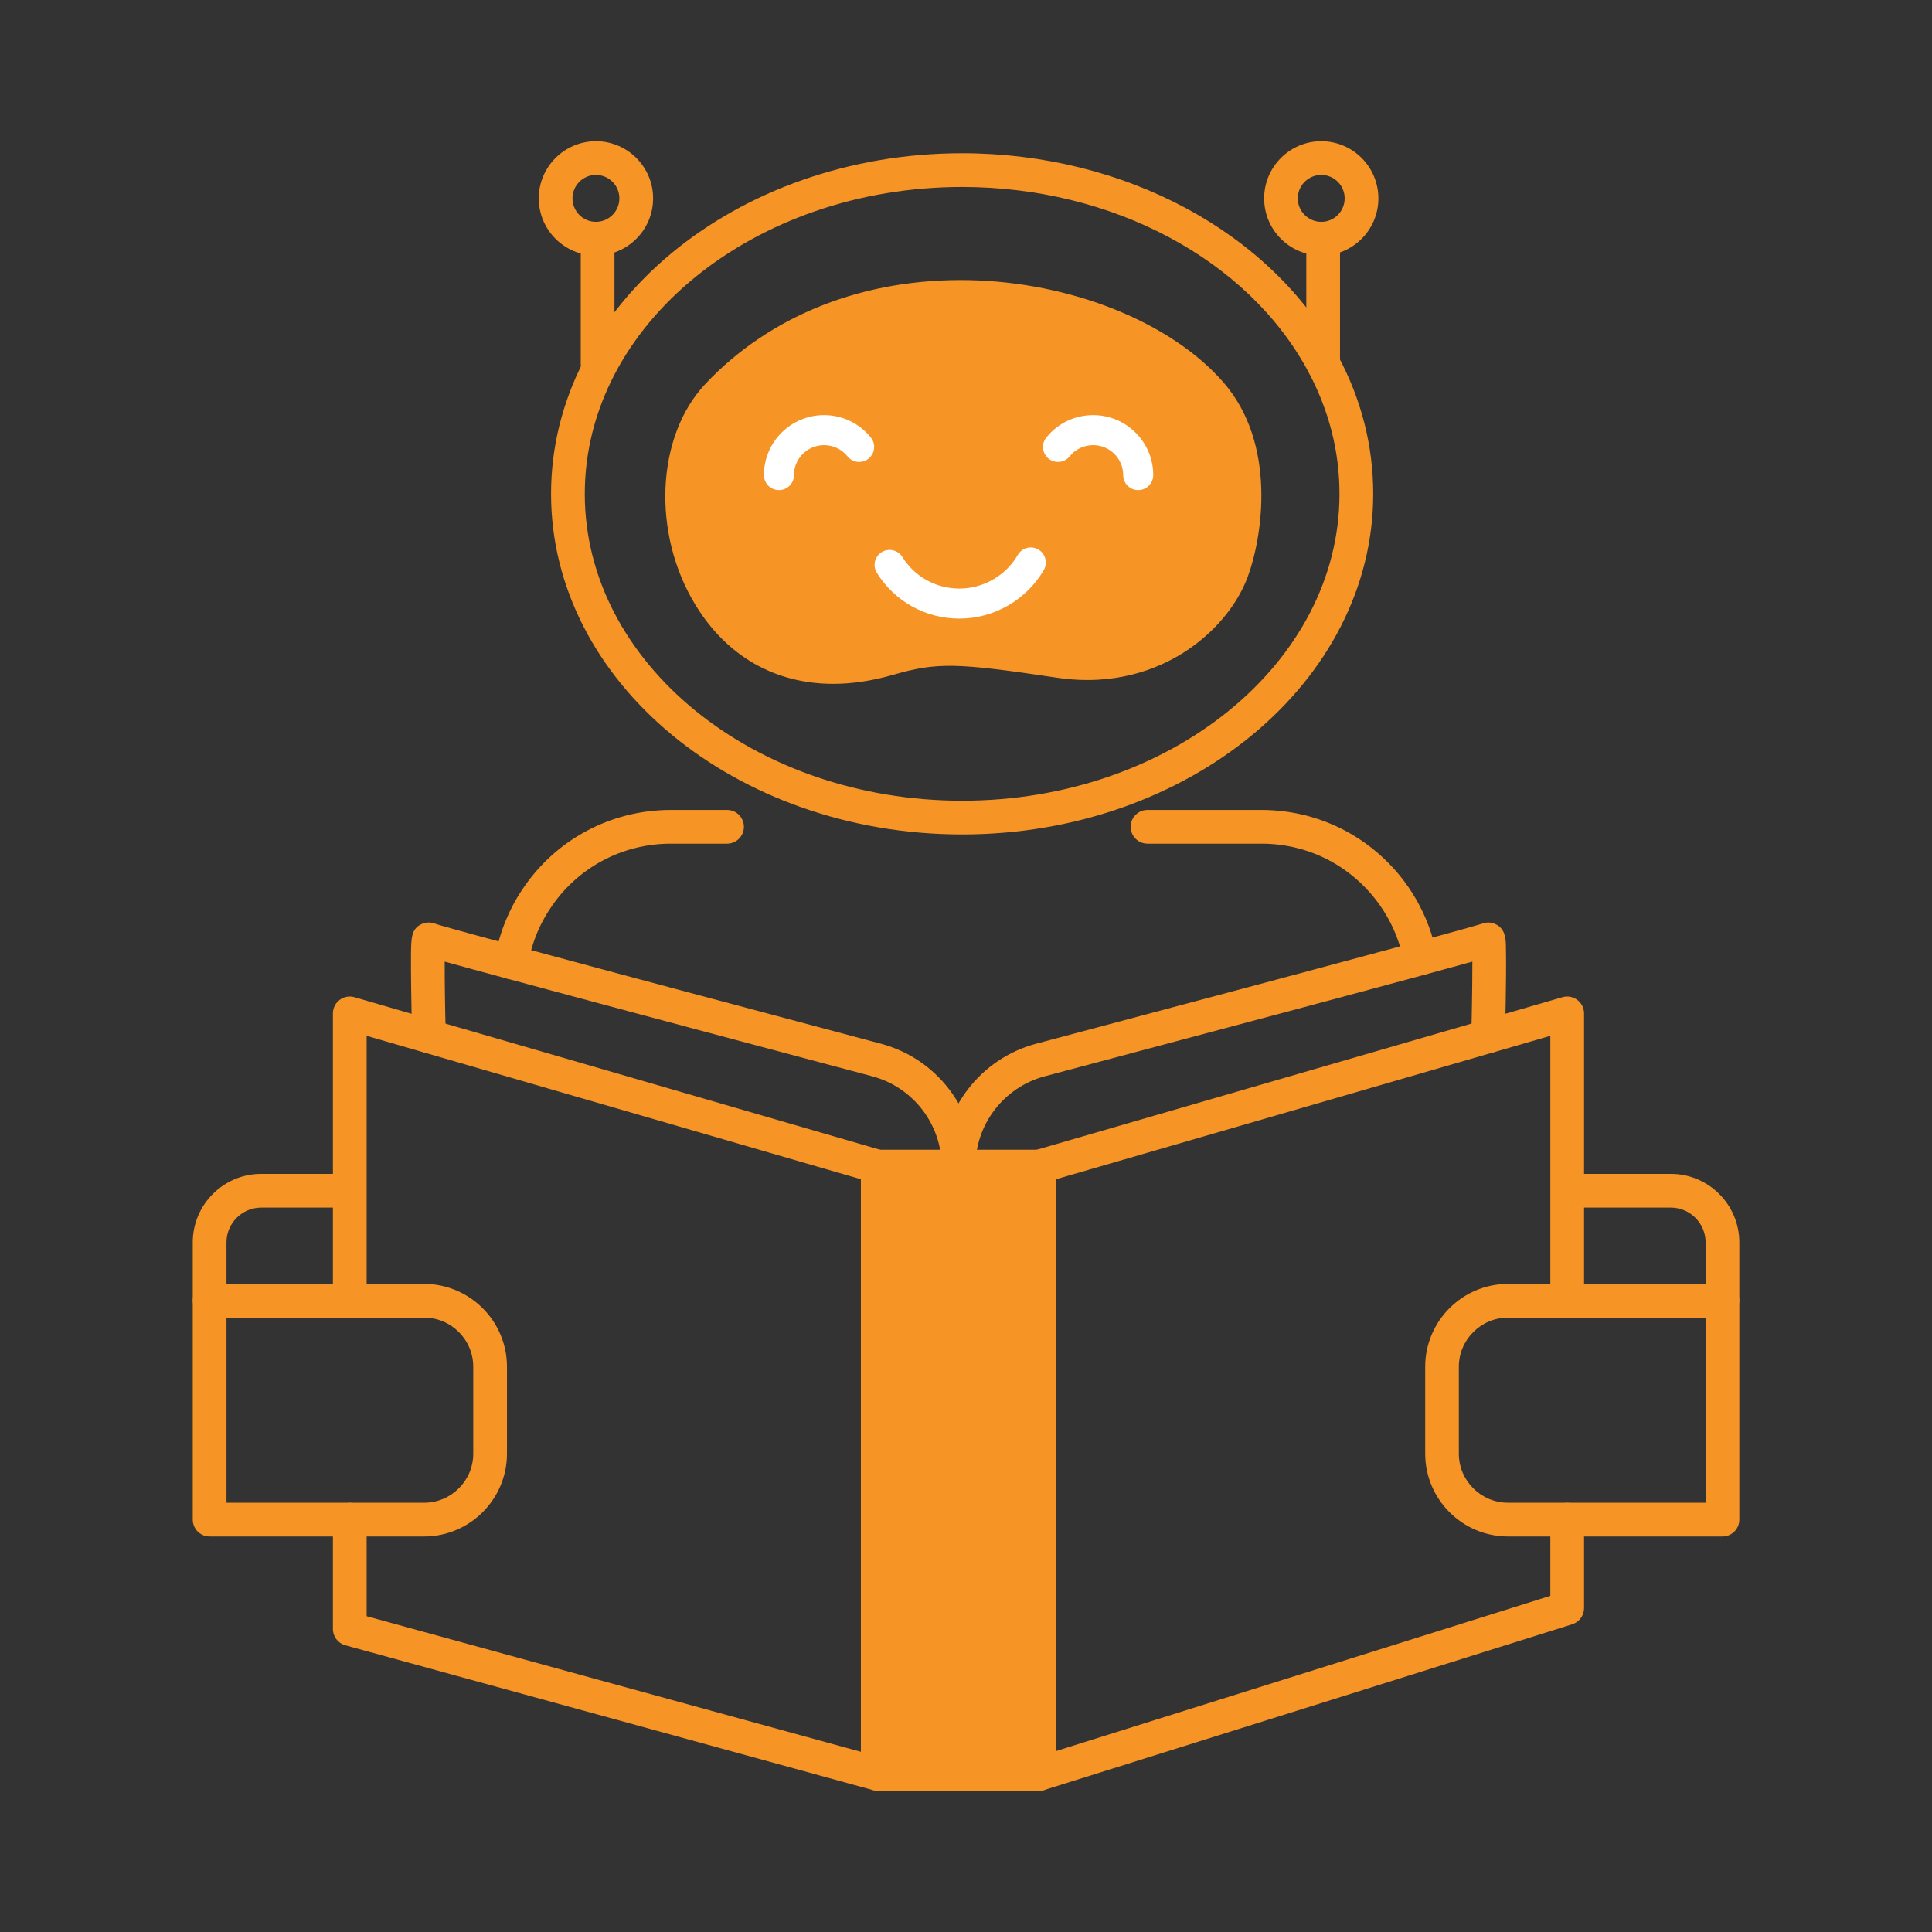 <svg width="22" height="22" viewBox="0 0 22 22" fill="none" xmlns="http://www.w3.org/2000/svg">
<rect x="0" y="0" width="22" height="22" fill="#333333" stroke="none"/>
<path d="M13.927 4.362C14.496 5.018 14.399 6.027 14.2 6.565C13.977 7.165 13.19 7.88 12.038 7.707C10.885 7.535 10.671 7.53 10.162 7.676C7.846 8.343 6.967 5.517 8.039 4.378C9.754 2.558 12.812 3.078 13.927 4.362Z" fill="#F79426"/>
<path d="M11.836 13.285V20.2H9.996V13.285H10.915H11.836Z" fill="#F79426"/>
<path d="M9.995 20.392C9.978 20.392 9.961 20.39 9.944 20.385L3.932 18.735C3.849 18.712 3.791 18.636 3.791 18.55V17.305C3.791 17.198 3.877 17.113 3.983 17.113C4.089 17.113 4.175 17.198 4.175 17.305V18.404L9.803 19.948V13.428L4.175 11.795V14.812C4.175 14.918 4.089 15.004 3.983 15.004C3.877 15.004 3.791 14.918 3.791 14.812V11.54C3.791 11.479 3.819 11.422 3.868 11.386C3.916 11.35 3.978 11.338 4.036 11.355L10.048 13.1C10.13 13.123 10.187 13.198 10.187 13.284V20.199C10.187 20.259 10.159 20.316 10.111 20.352C10.077 20.378 10.036 20.392 9.995 20.392Z" fill="#F79426"/>
<path d="M11.835 20.391H9.995C9.889 20.391 9.803 20.305 9.803 20.199C9.803 20.093 9.888 20.007 9.994 20.007H11.643V13.476H9.995C9.889 13.476 9.803 13.39 9.803 13.284C9.803 13.178 9.888 13.092 9.994 13.092H11.835C11.941 13.092 12.027 13.178 12.027 13.284V20.199C12.027 20.305 11.941 20.391 11.835 20.391Z" fill="#F79426"/>
<path d="M11.835 20.392C11.729 20.392 11.643 20.306 11.643 20.2C11.643 20.111 11.703 20.036 11.785 20.015L17.654 18.172V17.305C17.654 17.199 17.74 17.113 17.846 17.113C17.952 17.113 18.038 17.199 18.038 17.305V18.312C18.038 18.396 17.983 18.471 17.903 18.496L11.892 20.383C11.874 20.389 11.854 20.392 11.835 20.392Z" fill="#F79426"/>
<path d="M17.846 15.004C17.74 15.004 17.654 14.918 17.654 14.812V11.795L11.888 13.468C11.871 13.473 11.853 13.476 11.835 13.476C11.729 13.476 11.643 13.39 11.643 13.284C11.643 13.194 11.705 13.118 11.789 13.097L17.792 11.355C17.85 11.338 17.913 11.35 17.961 11.386C18.009 11.422 18.038 11.479 18.038 11.54V14.812C18.038 14.918 17.952 15.004 17.846 15.004Z" fill="#F79426"/>
<path d="M19.614 17.496H17.173C16.652 17.496 16.229 17.073 16.229 16.553V15.564C16.229 15.043 16.652 14.62 17.173 14.62H19.614C19.72 14.62 19.806 14.706 19.806 14.812V17.304C19.806 17.41 19.72 17.496 19.614 17.496ZM17.173 15.004C16.864 15.004 16.612 15.255 16.612 15.564V16.553C16.612 16.861 16.864 17.112 17.173 17.112H19.422V15.004H17.173Z" fill="#F79426"/>
<path d="M19.614 14.995C19.508 14.995 19.422 14.909 19.422 14.803V14.147C19.422 13.929 19.244 13.751 19.026 13.751H17.881C17.775 13.751 17.689 13.665 17.689 13.559C17.689 13.453 17.775 13.367 17.881 13.367H19.026C19.456 13.367 19.806 13.717 19.806 14.147V14.803C19.806 14.909 19.72 14.995 19.614 14.995Z" fill="#F79426"/>
<path d="M4.829 17.496H2.387C2.281 17.496 2.195 17.41 2.195 17.304V14.812C2.195 14.706 2.281 14.62 2.387 14.62H4.829C5.349 14.62 5.773 15.043 5.773 15.564V16.553C5.773 17.073 5.349 17.496 4.829 17.496ZM2.579 17.112H4.829C5.138 17.112 5.389 16.861 5.389 16.553V15.564C5.389 15.255 5.138 15.004 4.829 15.004H2.579V17.112Z" fill="#F79426"/>
<path d="M2.387 14.995C2.281 14.995 2.195 14.909 2.195 14.803V14.147C2.195 13.717 2.545 13.367 2.975 13.367H3.954C4.061 13.367 4.146 13.453 4.146 13.559C4.146 13.665 4.061 13.751 3.954 13.751H2.975C2.757 13.751 2.579 13.929 2.579 14.147V14.803C2.579 14.909 2.493 14.995 2.387 14.995Z" fill="#F79426"/>
<path d="M10.915 13.476C10.809 13.476 10.723 13.39 10.723 13.284C10.723 12.803 10.398 12.38 9.933 12.256C9.098 12.034 7.022 11.481 5.798 11.15L5.771 11.143C5.432 11.051 5.21 10.991 5.064 10.95C5.063 11.162 5.068 11.492 5.076 11.796C5.078 11.902 4.995 11.99 4.889 11.993C4.784 11.994 4.695 11.911 4.692 11.805C4.692 11.803 4.685 11.528 4.682 11.255C4.68 11.094 4.679 10.965 4.68 10.872C4.682 10.679 4.683 10.573 4.807 10.52C4.856 10.499 4.911 10.5 4.959 10.52C4.995 10.532 5.166 10.582 5.873 10.773L5.897 10.779C7.122 11.11 9.197 11.663 10.032 11.885C10.665 12.054 11.107 12.629 11.107 13.284C11.107 13.39 11.021 13.476 10.915 13.476ZM4.97 10.526C4.988 10.535 5.004 10.546 5.019 10.56C5.001 10.543 4.983 10.532 4.97 10.526Z" fill="#F79426"/>
<path d="M10.915 13.476C10.809 13.476 10.723 13.39 10.723 13.284C10.723 12.629 11.165 12.054 11.798 11.885C13.841 11.342 15.296 10.952 16.122 10.728C16.712 10.568 16.843 10.529 16.872 10.52C16.917 10.501 16.97 10.499 17.017 10.518C17.14 10.566 17.145 10.685 17.148 10.764L17.149 10.844C17.154 11.135 17.139 11.757 17.138 11.783C17.138 11.794 17.138 11.8 17.138 11.801C17.137 11.907 17.052 11.992 16.946 11.992H16.946C16.84 11.992 16.754 11.906 16.754 11.801C16.754 11.801 16.754 11.79 16.755 11.772C16.755 11.751 16.767 11.259 16.766 10.95C16.645 10.984 16.472 11.031 16.223 11.099C15.396 11.323 13.94 11.713 11.896 12.256C11.431 12.38 11.107 12.803 11.107 13.284C11.107 13.39 11.021 13.476 10.915 13.476ZM16.86 10.525C16.847 10.532 16.829 10.543 16.811 10.56C16.826 10.546 16.842 10.534 16.86 10.525Z" fill="#F79426"/>
<path d="M5.823 11.15C5.813 11.15 5.803 11.149 5.792 11.147C5.688 11.131 5.617 11.032 5.633 10.928C5.659 10.768 5.704 10.613 5.766 10.466C5.767 10.464 5.768 10.462 5.769 10.46L5.769 10.46C5.814 10.352 5.87 10.247 5.936 10.146L5.936 10.146C5.937 10.144 5.939 10.141 5.941 10.139C6.317 9.565 6.951 9.223 7.638 9.223H8.279C8.385 9.223 8.471 9.309 8.471 9.415C8.471 9.521 8.385 9.607 8.279 9.607H7.638C7.079 9.607 6.563 9.886 6.259 10.355C6.256 10.358 6.254 10.361 6.252 10.365C6.202 10.442 6.159 10.523 6.124 10.605C6.123 10.608 6.122 10.611 6.12 10.614C6.07 10.732 6.033 10.858 6.012 10.988C5.997 11.083 5.916 11.15 5.823 11.15Z" fill="#F79426"/>
<path d="M16.173 11.105C16.082 11.105 16.001 11.041 15.984 10.948C15.916 10.585 15.723 10.251 15.441 10.007C15.364 9.94 15.281 9.881 15.193 9.829C15.178 9.82 15.161 9.811 15.145 9.802C14.906 9.674 14.637 9.607 14.366 9.607H13.067C12.961 9.607 12.875 9.521 12.875 9.415C12.875 9.309 12.961 9.223 13.067 9.223H14.366C14.701 9.223 15.032 9.306 15.325 9.463C15.325 9.463 15.329 9.466 15.33 9.466C15.348 9.476 15.367 9.486 15.386 9.497C15.496 9.561 15.599 9.635 15.693 9.717C16.04 10.016 16.278 10.429 16.361 10.878C16.381 10.982 16.312 11.082 16.208 11.102C16.196 11.104 16.184 11.105 16.173 11.105Z" fill="#F79426"/>
<path d="M10.956 9.502C8.375 9.502 6.275 7.762 6.275 5.624C6.275 3.485 8.375 1.745 10.956 1.745C12.806 1.745 14.485 2.65 15.235 4.049C15.502 4.546 15.637 5.076 15.637 5.624C15.637 7.762 13.537 9.502 10.956 9.502ZM10.956 2.129C8.587 2.129 6.659 3.697 6.659 5.624C6.659 7.55 8.587 9.118 10.956 9.118C13.325 9.118 15.253 7.55 15.253 5.624C15.253 5.14 15.133 4.671 14.897 4.231C14.213 2.954 12.666 2.129 10.956 2.129Z" fill="#F79426"/>
<path d="M15.067 4.332C14.961 4.332 14.875 4.247 14.875 4.141V2.718C14.875 2.612 14.961 2.526 15.067 2.526C15.173 2.526 15.259 2.612 15.259 2.718V4.14C15.259 4.246 15.173 4.332 15.067 4.332Z" fill="#F79426"/>
<path d="M15.046 2.91C14.687 2.91 14.395 2.618 14.395 2.259C14.395 1.9 14.687 1.608 15.046 1.608C15.404 1.608 15.696 1.9 15.696 2.259C15.696 2.618 15.404 2.91 15.046 2.91ZM15.046 1.992C14.898 1.992 14.778 2.112 14.778 2.259C14.778 2.406 14.898 2.526 15.046 2.526C15.193 2.526 15.312 2.406 15.312 2.259C15.312 2.112 15.193 1.992 15.046 1.992Z" fill="#F79426"/>
<path d="M6.805 4.333C6.699 4.333 6.613 4.247 6.613 4.141V2.718C6.613 2.612 6.699 2.526 6.805 2.526C6.911 2.526 6.997 2.612 6.997 2.718V4.141C6.997 4.247 6.911 4.333 6.805 4.333Z" fill="#F79426"/>
<path d="M6.786 2.91C6.427 2.91 6.135 2.618 6.135 2.259C6.135 1.9 6.427 1.608 6.786 1.608C7.145 1.608 7.437 1.9 7.437 2.259C7.437 2.618 7.145 2.91 6.786 2.91ZM6.786 1.992C6.638 1.992 6.519 2.112 6.519 2.259C6.519 2.406 6.638 2.526 6.786 2.526C6.933 2.526 7.053 2.406 7.053 2.259C7.053 2.112 6.933 1.992 6.786 1.992Z" fill="#F79426"/>
<path d="M10.925 7.044C10.541 7.044 10.189 6.85 9.985 6.523C9.935 6.443 9.959 6.338 10.039 6.288C10.119 6.238 10.225 6.262 10.275 6.342C10.416 6.568 10.659 6.702 10.925 6.702C11.198 6.702 11.453 6.555 11.59 6.319C11.637 6.237 11.742 6.21 11.823 6.257C11.905 6.304 11.933 6.409 11.886 6.491C11.687 6.832 11.319 7.044 10.925 7.044Z" fill="white"/>
<path d="M8.87 5.581C8.776 5.581 8.699 5.505 8.699 5.41C8.699 5.033 9.006 4.727 9.383 4.727C9.591 4.727 9.786 4.82 9.916 4.982C9.976 5.056 9.964 5.163 9.89 5.223C9.816 5.282 9.709 5.27 9.65 5.196C9.585 5.115 9.487 5.069 9.383 5.069C9.194 5.069 9.041 5.222 9.041 5.41C9.041 5.505 8.965 5.581 8.87 5.581Z" fill="white"/>
<path d="M12.961 5.581C12.866 5.581 12.79 5.505 12.79 5.41C12.79 5.222 12.636 5.069 12.448 5.069C12.344 5.069 12.246 5.115 12.181 5.196C12.122 5.27 12.014 5.282 11.941 5.223C11.867 5.163 11.855 5.056 11.915 4.982C12.045 4.82 12.239 4.727 12.448 4.727C12.825 4.727 13.132 5.033 13.132 5.41C13.132 5.505 13.055 5.581 12.961 5.581Z" fill="white"/>
<path d="M9.489 7.787C8.831 7.787 8.278 7.477 7.919 6.888C7.421 6.073 7.471 4.968 8.032 4.372C8.773 3.586 9.84 3.166 11.037 3.19C12.202 3.214 13.339 3.672 13.933 4.356C14.54 5.055 14.378 6.109 14.208 6.569C14.084 6.902 13.816 7.218 13.472 7.435C13.18 7.618 12.695 7.816 12.036 7.717C10.878 7.544 10.668 7.541 10.164 7.686C9.93 7.753 9.703 7.787 9.489 7.787ZM8.046 4.385C7.491 4.975 7.442 6.07 7.935 6.878C8.407 7.651 9.217 7.938 10.159 7.668C10.666 7.521 10.877 7.525 12.039 7.698C12.692 7.796 13.173 7.6 13.461 7.418C13.797 7.207 14.069 6.887 14.19 6.562C14.359 6.106 14.52 5.061 13.919 4.369C13.328 3.688 12.197 3.233 11.036 3.21C9.845 3.186 8.783 3.603 8.046 4.385Z" fill="#F79426"/>
</svg>
